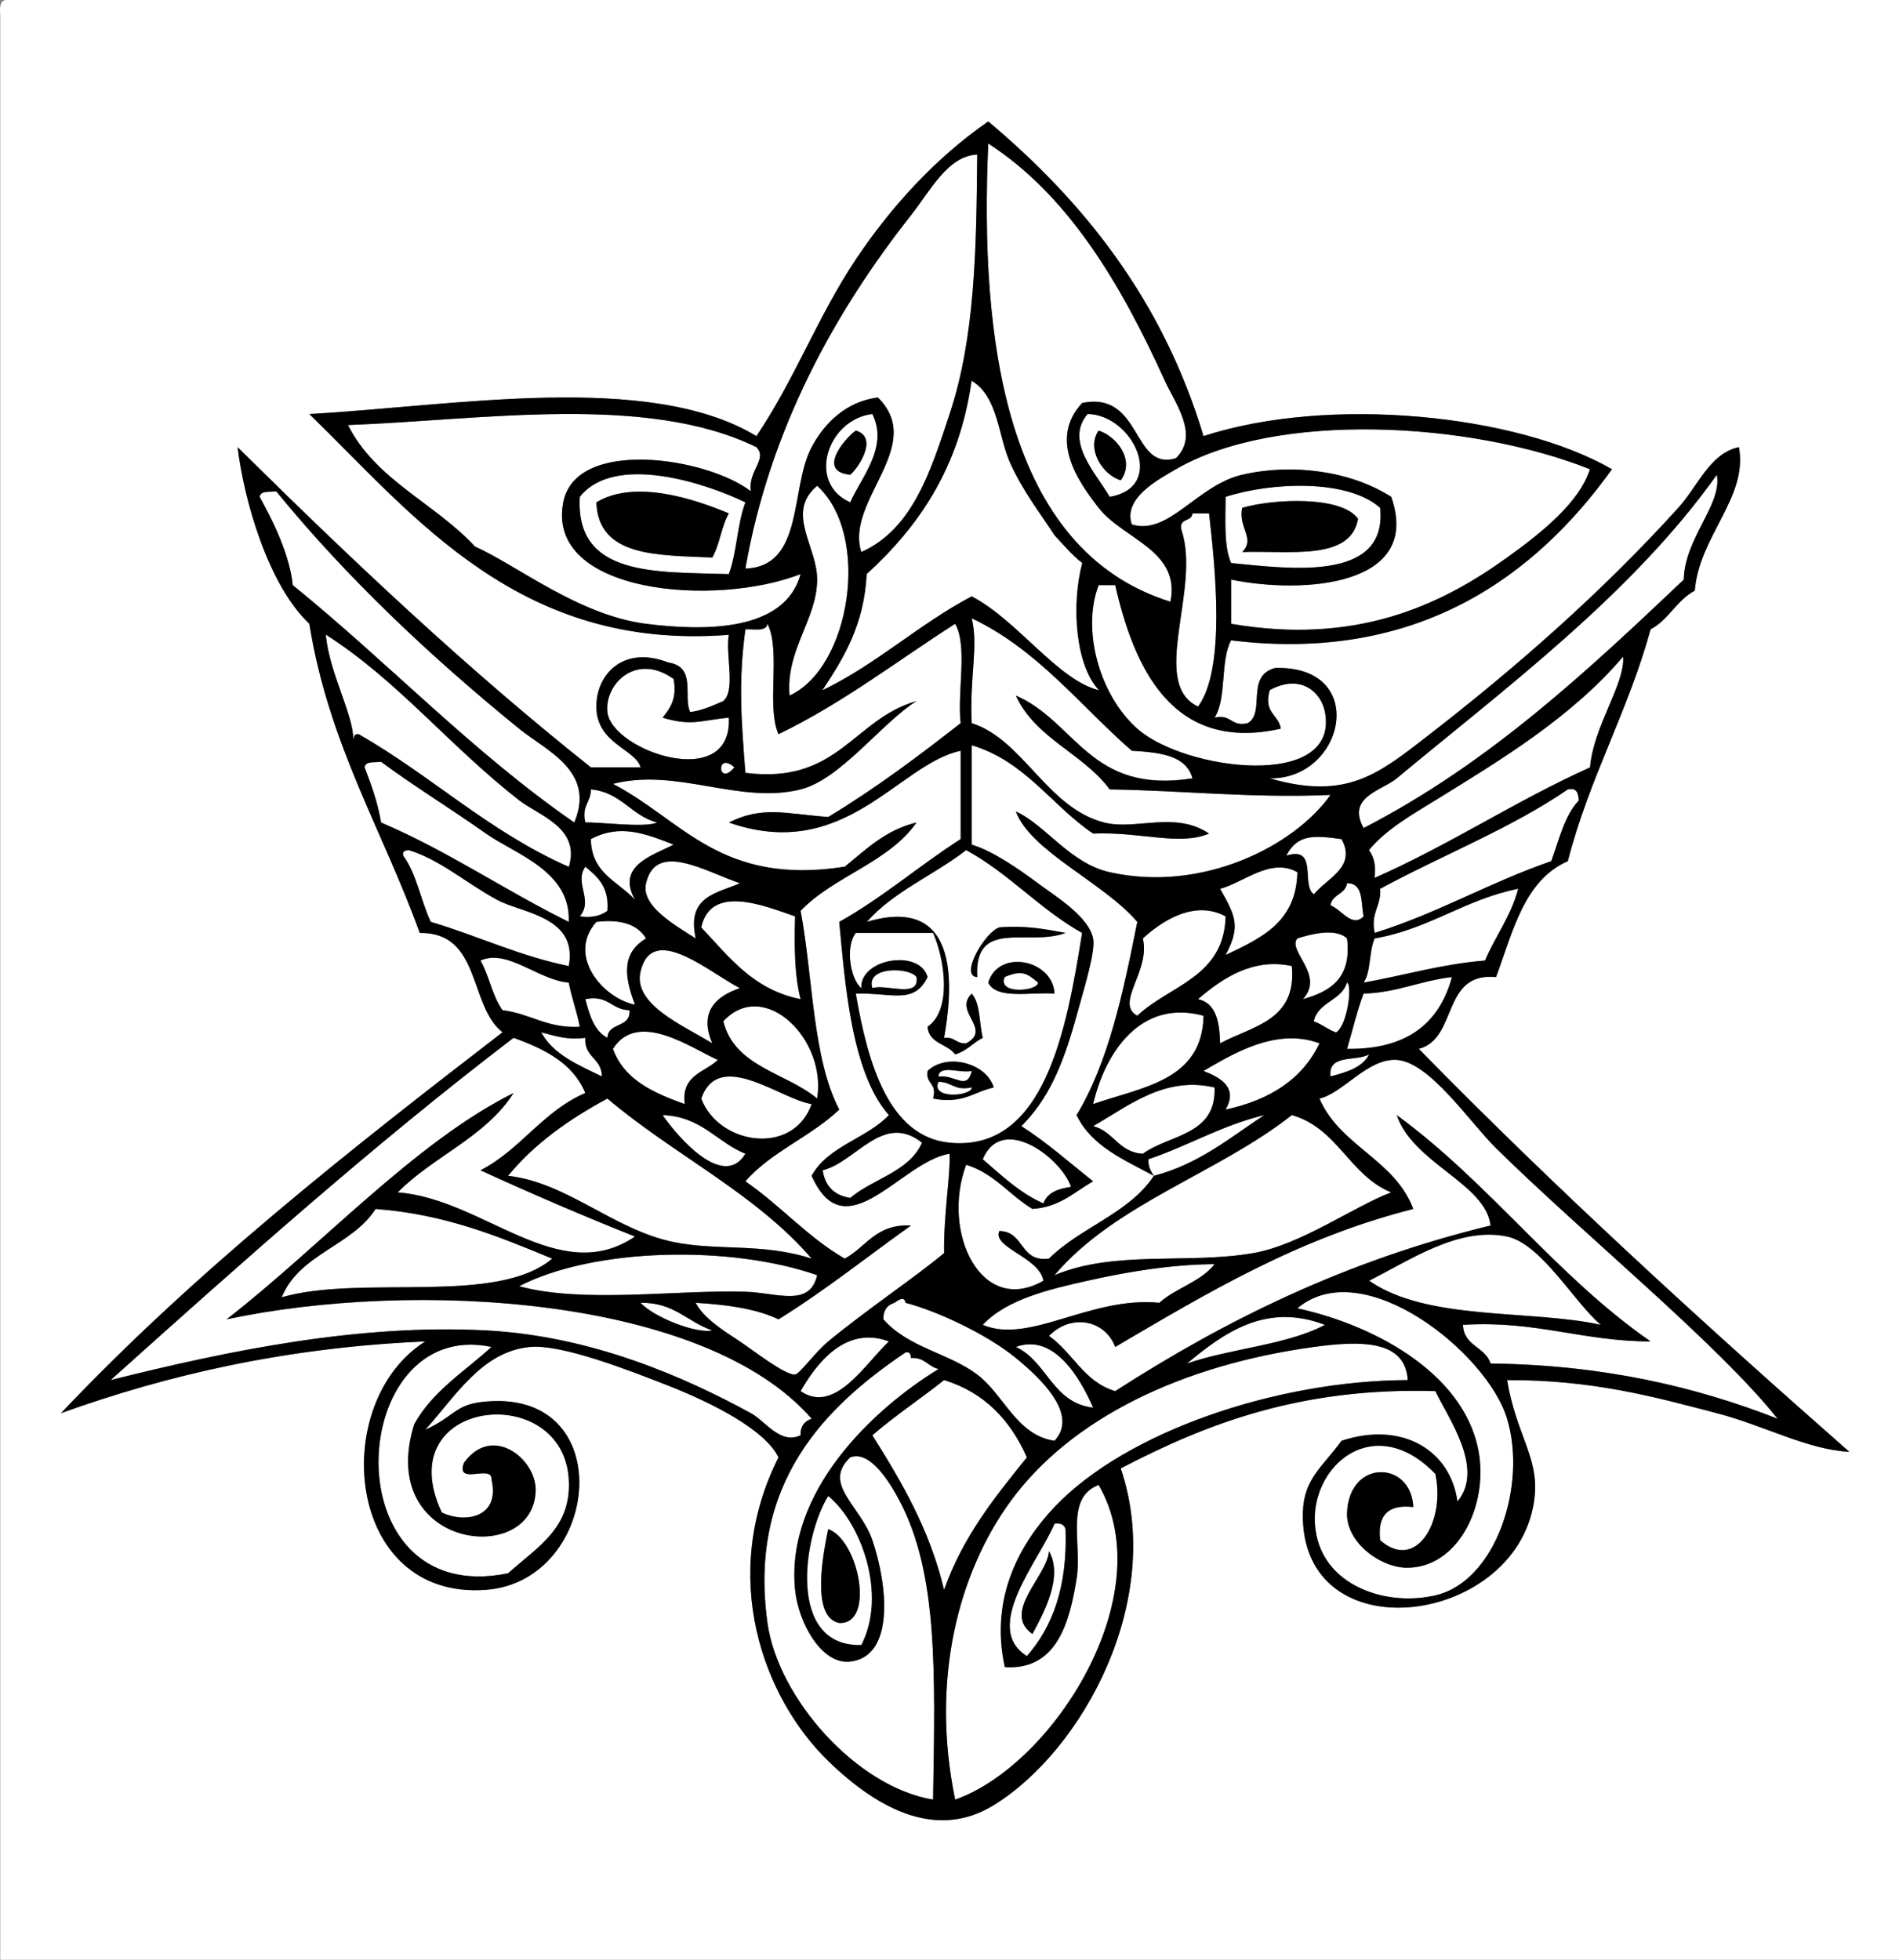 <?xml version="1.0"?>
<svg xmlns="http://www.w3.org/2000/svg" width="344.044" height="355" viewBox="0 0 344.044 355">
  <rect x="0" y="0" width="344.044" height="355" fill="#808080" stroke="none"/>
  <g fill-rule="evenodd" clip-rule="evenodd">
    <path fill="#FFF" d="M1.044 0h343v355h-344V3c-.086-1.419-.165-2.832 1-3zm154 47c-6.85 10.244-11.092 21.784-18 32-19.487-11.788-54.944-5.438-81-4 19.302 18.815 38.207 42.967 76 40-.638 3.695 1.295 9.961-1 12-1.869.798-3.663 1.671-6 2-1.36-2.786 1.247-8.205-4-9-8.032-3.125-13.009 2.068-13 8 .011 6.742 7.052 7.637 8 11h-9c-22.664-18.003-43.545-37.789-64-58 1.212 9.862 5.596 25.015 13 32 3.497 21.836 13.292 37.375 20 56 11.157-.157 8.83 13.17 15 18-28.073 21.594-55.85 43.483-80 69 19.367-6.967 40.76-11.906 66-13-17.608 11.103-14.516 46.911 11 45 21.021-1.575 24.38-37.204-1-34-4.566.576-4.882 2.676-10 5 5.517-6.087 10.256-14.201 19-15 5.683-.519 17.545 4.071 25 7 8.193 3.22 17.566 8.025 20 13-10.851 21.549-2.81 43.518 9 55 9.448 9.187 19.973 14.18 30 8 16.126-9.938 31.068-37.229 23-61 15.564-8.103 32.611-14.722 57-14 2.383 4.988 8.973 14.033 4 20-1.24-9.256-9.999-14.642-21-11-3.4 4.686-6.863 6.88-7 13-.581 26.055 39.652 20.526 42-3 .707-7.091-3.389-11.237-5-21 15.622-.045 26.774 3.065 38 6 8.809 2.303 16.228 6.553 24 7-26.78-23.553-53.09-47.577-78-73 7.154-1.846 4.041-13.958 14-13 3.054-8.28 5.104-17.563 13-21 3.887-15.113 10.911-27.088 15-42 3.276-1.724 4.724-5.276 8-7 .805-9.954 9.68-16.863 8-26-5.28 1.125-7.307 6.917-11 11-13.73 15.18-29.255 28.803-45 41-9.232 7.151-14.956 12.054-29 8 13.641.195 18.06-20.457 1-20-5.466 1.407-1.7 8.121-5 10-3.059.725-2.941-1.725-6-1 2.24-3.426.987-10.346 3-14 33.972 4.165 55.212-11.778 69-31-17.268-9.951-51.259-13.389-74-6-7.399-24.601-21.612-42.388-39-57-9.476 6.549-17.596 15.423-24 25z"/>
    <path fill="#FFF" d="M179.044 26c14.421 9.314 23.922 25.201 32 43 1.828 4.028 6.296 9.799 2 14-7.992 2.492-6.072-12.233-17-10-6.064 6.574-.75 14.198 3 19 4.445 5.692 14.897 7.689 13 17-30.05-9.365-34.562-47.714-33-83zM177.044 28c-.156 16.98-.357 32.996-5 47-3.43 10.344-6.701 20.861-16 25-2.99-9.309 11.871-19.257 3-28-5.73.75-9.64 4.576-12 9-3.958 7.417-1.299 21.616-12 22 4.426-25.345 16.292-46.637 30-64 3.447-4.366 6.681-10.798 12-11z"/>
    <path fill="#FFF" d="M137.044 81c2.084 2.203-1.582 4.295-1 8-8.002-6.159-31.729-9.776-34 2-3.185 16.52 27.428 19.059 43 13-2.827 10.455-17.425 10.34-28 9-12.215-1.548-23.45-10.649-31-14-7.187-7.813-17.979-12.021-23-22 24.26-.901 54.065-5.756 74 4zM158.044 75c3.021 6.005-2.128 11.64-4 16-7.969-3.511-4.109-15.06 4-16zm-4 11c1.656-1.435 5.08-6.838 1-8-1.934 1.357-7.161 7.437-1 8zM197.044 75c8.187.099 14.461 13.209 4 15-2.421-4.194-8.233-10.076-4-15zm6 12c2.709-3.687-.842-8.027-4-9-2.325 3.303.778 8.091 4 9zM288.044 85c-1.911 6.071-8.878 11.601-15 16-12.115 8.705-27.388 15.886-50 12v-8c13.193 2.682 34.679 1.142 29-15-7.439-4.745-17.988-6.091-27-4-8.18 1.898-13.34 11.089-20 9-1.591-4.722 4.642-8.05 8-10 18.208-10.571 53.373-8.635 75 0z"/>
    <path d="M155.044 78c4.08 1.162.656 6.565-1 8-6.161-.563-.934-6.643 1-8zM199.044 78c3.158.973 6.709 5.313 4 9-3.222-.909-6.325-5.697-4-9z"/>
    <path fill="#FFF" d="M135.044 91c-1.481 3.853-1.539 9.128-3 13-13.242-.425-27.856.522-27-14 6.36-7.987 22.974-2.404 30 1zm-27 0c.366 9.967 11.133 9.533 21 10 1.345-2.322 1.655-5.678 3-8-6.149-2.588-17.058-6.236-24-2zM311.044 86c1.008 5.359-5.844 11.477-6 19-17.626 16.708-35.342 33.325-58 45-3.126-5.664 3.3-6.756 6-9 19.571-16.262 42.637-33.354 58-55zM148.044 88c9.815 8.911 6.049 32.961-5 38-.722-8.268 4.966-13.774 5-21 .028-6.017-5.81-12.141 0-17zM250.044 92c1.387 13.659-16.88 10.937-27 10-1.331-3.002-1.017-7.65-1-12 8.36-2.685 22.143-3.247 28 2zm-25 0c-.739 3.664 2.459 5.556 0 8 8.716-.284 19.633 1.633 21-6-2.939-4.244-15.433-3.651-21-2zM47.044 90c.162-1.172 1.823-.843 3-1 12.513 15.341 27.619 29.695 44 43 4.97 4.037 13.924 7.687 10 17-18.52-12.814-33.689-28.978-51-43-.684-6.488-4.598-13.364-6-16z"/>
    <path d="M132.044 93c-1.345 2.322-1.655 5.678-3 8-9.867-.467-20.634-.033-21-10 6.942-4.236 17.851-.588 24 2zM246.044 94c-1.367 7.633-12.284 5.716-21 6 2.459-2.444-.739-4.336 0-8 5.567-1.651 18.061-2.244 21 2z"/>
    <path fill="#FFF" d="M219.044 93c1.111 9.733 3.07 28.193-2 35-8.912-4.271.611-21.327-3-32-.551-2.217 1.909-1.424 2-3h3z"/>
    <path fill="#FFF" d="M199.044 106h3c3.354 14.632 10.162 30.469 30 26-.385-2.615-3.206-2.793-2-7 5.694-3.045 9.331.456 10 4 2.672 14.167-25.38 10.642-34 3-6.915-6.13-10.104-18-7-26z"/>
    <path fill="#FFF" d="M209.044 213c-4.502 6.832-13.333 9.334-19 15-5.364.698-4.383-4.95-9-5-1.312 3.015 7.247 4.726 8 9-11.3 6.496-18.569-8.788-14-21 5.1 1.567 7.835 5.498 12 8 5.002-.331 7.585-3.082 11-5-4.273-3.393-8.325-7.008-13-10 4.625-4.664 7.34-10.281 10-20 1.334-4.872 3.483-11.707 3-14-.84-3.985-6.578-7.462-10-10-3.621-2.685-8.11-5.801-12-7v-18c9.747 2.919 14.43 10.904 22 16 8.585-.365 15.661 2.28 21 0-6.177-4.158-13.31-.537-19-2-10.373-2.667-14.676-15.044-24-18-.397-8.717 1.259-13.813 0-19 11.979 5.688 19.565 15.768 29 24 5.04.294 9.866.8 11 5-18.608 2.941-21.063-10.271-32-15 3.541 7.792 12.196 10.471 17 17 13.464.203 25.715 1.618 40 1-6.535 9.249-23.188 17.761-40 14-7.228-1.617-11.668-8.615-17-11 2.733 7.273 15.846 12.816 22 20-2.545 12.788-5.218 25.449-11 35 2.694 5.64 8.587 8.079 14 11zM139.044 113c2.474 4.859-.252 14.919 2 20 11.681-5.652 21.43-13.236 32-20 2.315 4.018.347 12.32 1 18-7.672 5.994-15.478 11.855-24 17-7.895-.614-11.922-2.037-18 1 21.062 7.355 30.696-10.586 42-13v16c-7.524 4.81-14.091 10.576-22 15 1.028 10.545 2.101 27.256 9 35-4.06 4.274-11.064 5.603-14 11 6.14 13.826 16.224-2.628 25-4 .146 4.073-1.108 11.123-1 18-5.47 4.532-13.89 10.146-21 16-2.341 1.928-5.199 5.938-6 6-1.828.143-7.701-4.482-10-6-2.912-1.922-6.585-4.2-8-7 5.658.343 10.946 1.055 15 3 8.438-5.229 16.019-11.314 24-17-6.34-.341-8.105 3.896-12 6-6.755-3.912-11.673-9.66-18-14 4.637-5.362 11.9-8.1 17-13-4.895-9.438-4.721-23.946-7-36 6.031-6.302 15.927-8.74 21-16-5.646 1.354-9.125 4.875-13 8-22.541 3.541-29.465-8.535-42-15 11.586-2.98 22.86 3.767 34 1 7.225-1.795 14.684-12.047 21-16-11.434 3.233-14.177 15.157-31 13-.757-9.726-1.286-16.5 0-26 1.583-.083 3.814.481 4-1z"/>
    <path fill="#FFF" d="M122.044 123c.649 3.649-.674 5.326-2 7 5.238 1.596 6.879.494 12 0 .676 13.614-21.25 5.969-22-1-.546-5.069 5.196-10.881 12-6zM66.044 139c.162-1.172 1.823-.843 3-1 5.938 4.416 12.516 8.411 19 13 5.259 3.723 15.392 6.753 15 16-11.604-5.729-21.851-12.816-34-18-.621-3.713-1.797-6.87-3-10zM133.044 139c-3.032 3.697-3.369-3.037 0 0zM107.044 143c5.499.501 7.263 4.737 12 6-2.244 1.025-10.903-.162-13 0-.723-3.056 1.022-3.644 1-6zM284.044 143c1.701-.368 1.887.78 2 2-2.611 2.723-3.566 7.101-5 11-11.164 3.836-20.565 9.435-32 13-.769-3.769 1.22-4.78 1-8 11.247-6.086 23.721-10.946 34-18zM122.044 153c-3.788 1.964-10.467 3.802-7 10-3.003-3.331-7.913-4.754-8-11 5.301-2.794 9.784-1.021 15 1zM238.044 162c-2.409-1.591.847-8.847-5-7 2.034-4.008 5.216-3.638 10-3 2.79 5.079-2.669 7.095-5 10zM73.044 155c-.184-.851.39-.943 1-1 5.613 1.69 10.216 5.84 16 9 4.454 2.433 14.703 2.985 13 12-9.138-1.862-16.501-5.499-25-8-1.818-3.849-2.58-8.754-5-12zM168.044 177c-1.391-5.16-12.281-3.363-12 2-2-1.596-2.951-7.548-1-10h14c2.078 4.637 3.509 13.919-1 17 .25 3.083 3.6 3.066 5 5 2.081-.586 3.232-2.102 5-3-.661-2.672-.419-6.248-2-8-3.395 3.264 3.798 6.439-1 9-1.794.127-2.109-1.225-4-1 1.385-7.912 3.546-26.24-14-21 4.823-5.511 12.183-8.484 18-13 7.774 4.226 13.303 10.697 21 15-2.771 17.319-6.74 39.689-24 38-10.966-1.073-14.799-14.198-17-27 6.512-.219 10.516 2.073 13-3zm13-9c-2.583.822-7.287 8.821-4 9-.571-10.774 9.295-5.452 16-8-3.654-.679-7.272-1.395-12-1zm-2 10c1.525 3.142 7.669 1.664 12 2-.253-6.133-10.127-8.213-12-2zm-11 16c-.409 2.409 1.826 2.174 1 5 5.401 1.067 7.42-1.247 11-2-1.336-4.452-8.501-6.322-12-3z"/>
    <path fill="#FFF" d="M134.044 160c-4.158 1.842-9.699 2.301-8 10-3.983-2.531-9.952-5.941-9-10 1.789-7.625 10.462-2.266 17 0zM106.044 157c2.183 1.817 4.363 3.637 4 8-1.161.839-2.681 1.319-5 1 2.525-3.019-1.086-5.958 1-9zM235.044 158c-.187 9.147-6.688 11.979-13 15 2.797-5.239 1.755-7.111-1-12 4.234-1.07 9.171-5.744 14-3zM244.044 160c3.033-.033 2.491 3.508 3 6-2.101 2.117-3.899-1.176-6-2 .294-2.039 2.706-1.961 3-4zM275.044 161c-1.313 5.02-4.126 8.541-6 13-8.007.66-14.638 2.696-22 4 1.365-1.968.955-5.712 2-8 9.943-1.724 16.286-7.048 26-9z"/>
    <path fill="#FFF" d="M144.044 166c-.152 5.486-.107 10.774 1 15-8.612-1.721-12.975-7.691-18-13 1.744-7.983 11.581-3.853 17-2zM222.044 166c-.272 11.061-10.188 12.479-16 18-4.152-2.254 2.447-8.107 1-14 3.091-2.829 9.153-7.167 15-4zM117.044 170c-4.414 2.633-3.996 6.771-2 12-5.806-1.147-12.437-8.886-7-15 4.547-.547 7.486.514 9 3zM244.044 170c.887 7.221-3.05 9.617-8 11 4.077-4.397-2.904-8.775-1-11 2.359-.764 6.911-1.971 9 0z"/>
    <path fill="#FFF" d="M134.044 179c-4.366 1.475-7.441 4.324-5 10-5.238-3.235-14.41-7.019-13-13 2.116-8.978 12.377.125 18 3zM87.044 174c4.885-2.191 10.44 3.539 16 4 .532 2.802 1.468 5.198 2 8-5.987.32-8.933-2.4-14-3-1.843-2.49-2.412-6.255-4-9z"/>
    <path d="M191.044 180c-4.331-.336-10.475 1.142-12-2 1.873-6.213 11.747-4.133 12 2zm-9-3c-1.41 3.192 5.983 2.527 6 1-2.111-1.764-2.955-2.254-6-1z"/>
    <path fill="#FFF" d="M234.044 175c.934 9.934-7.156 10.844-13 14-.096-3.904-.722-7.278-4-8 4.429-3.811 9.993-7.532 17-6zM158.044 179c-1.268-4.001 6.756-3.821 8-2 .611 3.944-5.49 1.176-8 2zM188.044 178c-.017 1.527-7.41 2.192-6-1 3.045-1.254 3.889-.764 6 1zM263.044 177c-2.27 8.397-8.186 13.147-19 13 1.003-3.33 1.797-6.87 3-10 6.129-.204 10.309-2.358 16-3zM106.044 181c4.177-.844 4.723 1.944 8 2 .265 3.265-3.88 2.12-4 5-2.419-1.248-3.234-4.099-4-7zM148.044 199c-5.628-4.705-14.959-5.708-17-14 7.322-7.928 18.763 3.147 17 14zM218.044 184c-.223 11.777-11.1 12.9-20 16 2.184-9.371 8.607-19.09 20-16zM98.044 187c2.395.604 4.563 1.438 8 1-.253 3.586 3.003 3.664 3 7-4.244-2.089-8.762-3.904-11-8zM130.044 192c-2.368 2.299-6.643 2.69-6 8-5.643-2.024-10.96-4.373-13-10 4.548-7.168 14.338-.01 19 2zM106.044 198c-7.708 3.293-11.727 10.273-19 14 9.147 4.187 18.46 8.206 28 12-13.849 9.368-27.436-6.852-43-8 6.466-6.533 15.952-10.048 21-18-18.018 8.984-34.909 27.756-52 41 33.836-7.225 86.651-4.232 106 18-1.23.437-2.054 1.279-2 3-3.66 1.745-6.367-2.561-9-4-11.95-6.532-28.825-13.998-48-15-23.01-1.203-46.578 3.643-68 9 23.729-21.271 47.476-42.524 73-62 5.633 2.033 10.756 4.577 13 10zM239.044 189c-3.112 6.555-9.06 10.274-17 12 2.292-3.964-.866-5.768-4-7 5.154-2.994 13.175-7.957 21-5zM248.044 191c-1.248 2.418-4.099 3.234-7 4-.472-4.139 4.677-2.656 7-4z"/>
    <path d="M180.044 197c-3.58.753-5.599 3.067-11 2 .826-2.826-1.409-2.591-1-5 3.499-3.322 10.664-1.452 12 3zm-4-3c-1.758.575-5.875-1.209-6 1 3.049-.392 5.092 2.629 6-1zm0 3c-3.056.723-3.644-1.022-6-1-1.411 3.192 5.983 2.527 6 1z"/>
    <path fill="#FFF" d="M322.044 257c-14.853-5.813-31.587-9.747-52-10-.944-3.056-4.866-3.134-5-7 13.177-.843 21.663 3.004 34 3-17.136-11.864-29.224-28.776-46-41 2.984 8.762 16.146 12.413 17 20-26.294 6.373-48.126 17.207-68 30-5.669-1.665-7.682-6.984-12-10 4.007-4.1 10.15-2.923 12 2 16.598-9.735 33.002-19.665 54-25-3.359-8.974-13.287-11.379-17-20 4.254-.94 8.753-7.338 14-7 5.983.386 13.237 11.313 18 16 16.198 15.94 40.107 35.333 51 49zM170.044 195c.125-2.209 4.242-.425 6-1-.908 3.629-2.951.608-6 1zM147.044 200c-3.372 9.521-16.887 7.361-20-1 3.222-9.133 14.364.161 20 1zM170.044 196c2.356-.022 2.944 1.723 6 1-.017 1.527-7.411 2.192-6-1zM220.044 197c.354 8.688-8.179 8.488-13 12-4.413-.254-5.269-4.064-9-5 6.309-3.578 12.922-9.146 22-7zM147.044 228c-8.806-2.868-17.122-1.374-25-3-10.907-2.252-19.246-10.795-30-12 4.806-5.86 11.077-10.257 18-14 11.89 10.11 26.836 17.164 37 29zM120.044 202c7.076.258 9.773 4.894 15 7-3.97 6.585-12.231-2.996-15-7zM209.044 213c-.529-.805-1.043-1.623-1-3 7.234-2.433 13.226-6.107 21-8-6.233 4.101-11.812 8.854-20 11z"/>
    <path fill="#FFF" d="M252.044 216c-6.72 2.519-16.387 9.507-25 11-11.847 2.054-25.042-.584-36 4 11.013-12.987 29.582-18.418 43-29 8.317 2.35 10.409 10.925 18 14zM167.044 207c-2.358 5.309-8.853 6.48-13 10-2.892-.441-4.559-2.108-5-5 6.078-1.517 10.935-10.588 18-5zM194.044 215c-2.333.334-4.309 1.025-5 3-4.401-1.932-7.572-5.095-11-8 3.48-8.315 14.161-.322 16 5zM100.044 228c-10.109 8.558-34.51 2.824-49 7 3.155-7.845 12.715-9.285 17-16 12.697.97 22.327 5.007 32 9zM290.044 240c-12.68-2.807-31.49-.66-42-8 7.398-3.704 16.264-9.851 25-8 6.243 1.322 12.295 12.125 17 16zM148.044 231c-1.34 5.88-7.25 3.172-13 3-12.608-.378-29.414 2.158-41-1 13.665-7.046 38.482-7.443 54-2zM220.044 229c-2.467 3.199-7.028 4.306-10 7-12.551-1.229-23.499 7.586-32 4 4.347-4.637 11.911-6.407 19-8 6.982-1.569 15.048-2.946 23-3z"/>
    <path fill="#FFF" d="M260.044 267c1.881 8.834-3.617 17.706-10 12-.529-4.529 1.471-6.529 6-6-.354-8.426-11.594-8.747-12 1-.227 5.434 6.146 10.063 11 10 8.866-.115 14.207-10.57 13-20-1.868-14.595-18.414-23.821-33-27 11.93-10.064 34.44 8.131 38 20 3.644 12.151-2.074 29.503-13 32-8.531 1.95-18.245-1.356-21-9-4.333-12.023 8.739-25.74 21-13zM191.044 261c-6.899-1.029-9.119-8.32-14-12-5.2-3.92-12.405-4.813-17-10-.044-1.711.743-2.59 2-3 .89-.615 1.789-1.208 2 0 5.551 1.438 14.609 5.592 20 10 4.497 3.678 11.453 10.244 7 15zM116.044 236c6.108-.107 8.496 3.505 13 5-2.688.655-10.404-2.237-13-5z"/>
    <path fill="#FFF" d="M240.044 240c-6.983 3.684-17.08 4.254-25 7 6.511-5.37 14.169-11.156 25-7zM161.044 243c-4.217 3.907-9.762 13.3-16 9 2.95-5.128 8.185-11.912 16-9zM89.044 244c-4.874 4.459-10.682 7.984-14 14-7.063 22.636 21.69 26.001 22 12 .126-5.694-7.873-12.134-13-5-1.542 4.209 5.174.159 5 3 1.612 6.849-4.677 8.034-9 6-9.729-20.729 21.977-24.087 23-6 .495 8.744-5.406 12.027-11 17-32.198 6.627-29.389-46.568-3-41zM184.044 244c6.901-2.55 11.671 5.648 14 11-7.444-.89-8.297-8.37-14-11zM255.044 250c-23.661.08-51.01 9.296-64 23-6.006 6.336-11.835 16.175-9 29 9.517.628 11.747-8.309 13-16 1.039-6.379-2.208-14.639 4-17 11.436 19.814-8.171 50.719-26 57-4.535-21.95.725-41.251 10-54 11.015-15.141 31.21-24.753 55-28 8.583-1.172 16.557-1.255 17 6zM170.044 248c-11.851 7.231-27.76 22.191-26 40 .58 5.862 4.758 13.611 10 13 8.087-.943 6.785-13.821 4-22-2.126-6.244-9.156-10.175-4-15 3.607-1.38 7.268 4.681 9 8 6.811 13.051 6.411 30.41 6 54-13.873-2.279-28.109-18.402-30-32-3.534-25.407 10.544-39.237 25-49 .851-.184.943.39 1 1 2.488-.154 3.096 1.571 5 2z"/>
    <path fill="#FFF" d="M186.044 264c-5.807 7.193-11.623 14.377-15 24-2.647-11.02-7.723-19.61-13-28 4.113-3.554 8.726-6.607 13-10 7.387 2.279 12.021 7.312 15 14zM150.044 271c5.908 4.768 10.75 17.813 6 27-13.535.352-10.551-19.699-6-27zm2 23c6.577.303 3.536-15.077-2-17-.82 4.047-3.274 15.972 2 17zM191.044 276c1.163-.163 1.779.221 2 1 .369 10.369-2.326 17.674-7 23-8.297-5.158 2.348-17.489 5-24zm-4 20c1.865-3.492 5.697-10.27 3-15-.341 4.579-8.62 11.034-3 15z"/>
    <path d="M150.044 277c5.536 1.923 8.577 17.303 2 17-5.274-1.028-2.82-12.953-2-17zM190.044 281c2.697 4.73-1.135 11.508-3 15-5.62-3.966 2.659-10.421 3-15z"/>
    <path d="M179.044 22c17.388 14.612 31.601 32.399 39 57 22.741-7.389 56.732-3.951 74 6-13.788 19.222-35.028 35.165-69 31-2.013 3.654-.76 10.574-3 14 3.059-.725 2.941 1.725 6 1 3.3-1.879-.466-8.593 5-10 17.06-.457 12.641 20.195-1 20 14.044 4.054 19.768-.849 29-8 15.745-12.197 31.27-25.82 45-41 3.693-4.083 5.72-9.875 11-11 1.68 9.137-7.195 16.046-8 26-3.276 1.724-4.724 5.276-8 7-4.089 14.912-11.113 26.887-15 42-7.896 3.437-9.946 12.72-13 21-9.959-.958-6.846 11.154-14 13 24.91 25.423 51.22 49.447 78 73-7.772-.447-15.191-4.697-24-7-11.226-2.935-22.378-6.045-38-6 1.611 9.763 5.707 13.909 5 21-2.348 23.526-42.581 29.055-42 3 .137-6.12 3.6-8.314 7-13 11.001-3.642 19.76 1.744 21 11 4.973-5.967-1.617-15.012-4-20-24.389-.722-41.436 5.897-57 14 8.068 23.771-6.874 51.063-23 61-10.027 6.18-20.552 1.187-30-8-11.81-11.482-19.851-33.451-9-55-2.434-4.975-11.807-9.78-20-13-7.455-2.929-19.317-7.519-25-7-8.744.799-13.483 8.913-19 15 5.118-2.324 5.434-4.424 10-5 25.38-3.204 22.021 32.425 1 34-25.516 1.911-28.608-33.897-11-45-25.24 1.094-46.633 6.033-66 13 24.15-25.517 51.927-47.406 80-69-6.17-4.83-3.843-18.157-15-18-6.708-18.625-16.503-34.164-20-56-7.404-6.985-11.788-22.138-13-32 20.455 20.211 41.336 39.997 64 58h9c-.948-3.363-7.989-4.258-8-11-.009-5.932 4.968-11.125 13-8 5.247.795 2.64 6.214 4 9 2.337-.329 4.131-1.202 6-2 2.295-2.039.362-8.305 1-12-37.793 2.967-56.698-21.185-76-40 26.056-1.438 61.513-7.788 81 4 6.908-10.216 11.15-21.756 18-32 6.404-9.577 14.524-18.451 24-25zm-14 17c-13.708 17.363-25.574 38.655-30 64 10.701-.384 8.042-14.583 12-22 2.36-4.424 6.27-8.25 12-9 8.871 8.743-5.99 18.691-3 28 9.299-4.139 12.57-14.656 16-25 4.643-14.004 4.844-30.02 5-47-5.319.202-8.553 6.634-12 11zm47 70c1.897-9.311-8.555-11.308-13-17-3.75-4.802-9.064-12.426-3-19 10.928-2.233 9.008 12.492 17 10 4.296-4.201-.172-9.972-2-14-8.078-17.799-17.579-33.686-32-43-1.562 35.286 2.95 73.635 33 83zm-13 16c-4.21-4.482-5.022-15.334-3-23-1.876-1.458-3.374-3.292-5-5-2.679-4.136-5.639-7.854-8-13-2.27-4.947-2.132-12.029-7-15-2.218 15.782-9.597 26.403-19 35-.472 9.194-4.147 15.186-8 21 9.88-4.787 17.394-11.94 27-17 8.324 4.348 15.541 15.118 23 17zm-136-48c5.021 9.979 15.813 14.187 23 22 7.55 3.351 18.785 12.452 31 14 10.575 1.34 25.173 1.455 28-9-15.572 6.059-46.185 3.52-43-13 2.271-11.776 25.998-8.159 34-2-.582-3.705 3.084-5.797 1-8-19.935-9.756-49.74-4.901-74-4zm91 14c1.872-4.36 7.021-9.995 4-16-8.109.94-11.969 12.489-4 16zm47-1c10.461-1.791 4.187-14.901-4-15-4.233 4.924 1.579 10.806 4 15zm12-5c-3.358 1.95-9.591 5.278-8 10 6.66 2.089 11.82-7.102 20-9 9.012-2.091 19.561-.745 27 4 5.679 16.142-15.807 17.682-29 15v8c22.612 3.886 37.885-3.295 50-12 6.122-4.399 13.089-9.929 15-16-21.627-8.635-56.792-10.571-75 0zm-108 5c-.856 14.522 13.758 13.575 27 14 1.461-3.872 1.519-9.147 3-13-7.026-3.404-23.64-8.987-30-1zm148 51c-2.7 2.244-9.126 3.336-6 9 22.658-11.675 40.374-28.292 58-45 .156-7.523 7.008-13.641 6-19-15.363 21.646-38.429 38.738-58 55zm-105-36c-.034 7.226-5.722 12.732-5 21 11.049-5.039 14.815-29.089 5-38-5.81 4.859.028 10.983 0 17zm74-15c-.017 4.35-.331 8.998 1 12 10.12.937 28.387 3.659 27-10-5.857-5.247-19.64-4.685-28-2zm-169 16c17.311 14.022 32.48 30.186 51 43 3.924-9.313-5.03-12.963-10-17-16.381-13.305-31.487-27.659-44-43-1.177.157-2.838-.172-3 1 1.402 2.636 5.316 9.512 6 16zm163-13c-.091 1.576-2.551.783-2 3 3.611 10.673-5.912 27.729 3 32 5.07-6.807 3.111-25.267 2-35h-3zm-10 39c8.62 7.642 36.672 11.167 34-3-.669-3.544-4.306-7.045-10-4-1.206 4.207 1.615 4.385 2 7-19.838 4.469-26.646-11.368-30-26h-3c-3.104 8 .085 19.87 7 26zm23 70c-7.774 1.893-13.766 5.567-21 8-.043 1.377.471 2.195 1 3 8.188-2.146 13.767-6.899 20-11zm-34 0c5.782-9.551 8.455-22.212 11-35-6.154-7.184-19.267-12.727-22-20 5.332 2.385 9.772 9.383 17 11 16.813 3.761 33.465-4.751 40-14-14.285.618-26.536-.797-40-1-4.804-6.529-13.459-9.208-17-17 10.937 4.729 13.392 17.941 32 15-1.134-4.2-5.96-4.706-11-5-9.435-8.232-17.021-18.312-29-24 1.259 5.187-.397 10.283 0 19 9.324 2.956 13.627 15.333 24 18 5.69 1.463 12.823-2.158 19 2-5.339 2.28-12.415-.365-21 0-7.57-5.096-12.253-13.081-22-16v18c3.89 1.199 8.379 4.315 12 7 3.422 2.538 9.16 6.015 10 10 .483 2.293-1.666 9.128-3 14-2.66 9.719-5.375 15.336-10 20 4.675 2.992 8.727 6.607 13 10-3.415 1.918-5.998 4.669-11 5-4.165-2.502-6.9-6.433-12-8-4.569 12.212 2.7 27.496 14 21-.753-4.274-9.312-5.985-8-9 4.617.05 3.636 5.698 9 5 5.667-5.666 14.498-8.168 19-15-5.413-2.921-11.306-5.36-14-11zm-60-88c-1.286 9.5-.757 16.274 0 26 16.823 2.157 19.566-9.767 31-13-6.316 3.953-13.775 14.205-21 16-11.14 2.767-22.414-3.98-34-1 12.535 6.465 19.459 18.541 42 15 3.875-3.125 7.354-6.646 13-8-5.073 7.26-14.969 9.698-21 16 2.279 12.054 2.105 26.562 7 36-5.1 4.9-12.363 7.638-17 13 6.327 4.34 11.245 10.088 18 14 3.895-2.104 5.66-6.341 12-6-7.981 5.686-15.563 11.771-24 17-4.054-1.945-9.342-2.657-15-3 1.415 2.8 5.088 5.078 8 7 2.299 1.518 8.172 6.143 10 6 .801-.063 3.659-4.072 6-6 7.11-5.854 15.53-11.468 21-16-.108-6.877 1.146-13.927 1-18-8.776 1.372-18.86 17.826-25 4 2.936-5.397 9.94-6.726 14-11-6.899-7.744-7.972-24.455-9-35 7.909-4.424 14.476-10.19 22-15v-16c-11.304 2.414-20.938 20.355-42 13 6.078-3.037 10.105-1.614 18-1 8.522-5.145 16.328-11.006 24-17-.653-5.68 1.315-13.982-1-18-10.57 6.764-20.319 14.348-32 20-2.252-5.081.474-15.141-2-20-.186 1.481-2.417.917-4 1zm-71 20c.057-.61.149-1.184 1-1 13.141 7.526 23.64 17.693 38 24 2.116-7.081-5.482-9.253-9-12-12.773-9.976-21.98-21.688-35-30 .708 7.064 4.989 14.401 5 19zm196 11c-4.022 2.483-8.945 5.258-12 9 .839 1.161 1.319 2.681 1 5 13.659-6.007 25.43-13.903 39-20 .605-7.407 6.313-15.003 6-20-9.369 11.014-22.25 18.747-34 26zm-150-16c.75 6.969 22.676 14.614 22 1-5.121.494-6.762 1.596-12 0 1.326-1.674 2.649-3.351 2-7-6.804-4.881-12.546.931-12 6zm-41 20c12.149 5.184 22.396 12.271 34 18 .392-9.247-9.741-12.277-15-16-6.484-4.589-13.062-8.584-19-13-1.177.157-2.838-.172-3 1 1.203 3.13 2.379 6.287 3 10zm64-10c-3.369-3.037-3.032 3.697 0 0zm-27 10c2.097-.162 10.756 1.025 13 0-4.737-1.263-6.501-5.499-12-6 .022 2.356-1.723 2.944-1 6zm144 12c.22 3.22-1.769 4.231-1 8 11.435-3.565 20.836-9.164 32-13 1.434-3.899 2.389-8.277 5-11-.113-1.22-.299-2.368-2-2-10.279 7.054-22.753 11.914-34 18zm-143-9c.087 6.246 4.997 7.669 8 11-3.467-6.198 3.212-8.036 7-10-5.216-2.021-9.699-3.794-15-1zm136 0c-4.784-.638-7.966-1.008-10 3 5.847-1.847 2.591 5.409 5 7 2.331-2.905 7.79-4.921 5-10zm-165 15c8.499 2.501 15.862 6.138 25 8 1.703-9.015-8.546-9.567-13-12-5.784-3.16-10.387-7.31-16-9-.61.057-1.184.149-1 1 2.42 3.246 3.182 8.151 5 12zm77 13c2.201 12.802 6.034 25.927 17 27 17.26 1.689 21.229-20.681 24-38-7.697-4.303-13.226-10.774-21-15-5.817 4.516-13.177 7.489-18 13 17.546-5.24 15.385 13.088 14 21 1.891-.225 2.206 1.127 4 1 4.798-2.561-2.395-5.736 1-9 1.581 1.752 1.339 5.328 2 8-1.768.898-2.919 2.414-5 3-1.4-1.934-4.75-1.917-5-5 4.509-3.081 3.078-12.363 1-17h-14c-1.951 2.452-1 8.404 1 10-.281-5.363 10.609-7.16 12-2-2.484 5.073-6.488 2.781-13 3zm11-3c-1.244-1.821-9.268-2.001-8 2 2.51-.824 8.611 1.944 8-2zm-49-17c-.952 4.059 5.017 7.469 9 10-1.699-7.699 3.842-8.158 8-10-6.538-2.266-15.211-7.625-17 0zm-12 6c2.319.319 3.839-.161 5-1 .363-4.363-1.817-6.183-4-8-2.086 3.042 1.525 5.981-1 9zm116-5c2.755 4.889 3.797 6.761 1 12 6.313-3.021 12.813-5.853 13-15-4.829-2.744-9.766 1.93-14 3zm20 3c2.101.824 3.899 4.117 6 2-.509-2.492.033-6.033-3-6-.294 2.039-2.706 1.961-3 4zm8 6c-1.045 2.288-.635 6.032-2 8 7.362-1.304 13.993-3.34 22-4 1.874-4.459 4.687-7.98 6-13-9.714 1.952-16.057 7.276-26 9zm-122-2c5.025 5.309 9.388 11.279 18 13-1.107-4.226-1.152-9.514-1-15-5.419-1.853-15.256-5.983-17 2zm80 2c1.447 5.893-5.152 11.746-1 14 5.813-5.521 15.728-6.939 16-18-5.847-3.167-11.909 1.171-15 4zm-99-3c-5.437 6.114 1.194 13.853 7 15-1.996-5.229-2.414-9.367 2-12-1.514-2.486-4.453-3.547-9-3zm127 3c-1.904 2.225 5.077 6.603 1 11 4.95-1.383 8.887-3.779 8-11-2.089-1.971-6.641-.764-9 0zm-119 6c-1.41 5.981 7.762 9.765 13 13-2.441-5.676.634-8.525 5-10-5.623-2.875-15.884-11.978-18-3zm-25 7c5.067.6 8.013 3.32 14 3-.532-2.802-1.468-5.198-2-8-5.56-.461-11.115-6.191-16-4 1.588 2.745 2.157 6.51 4 9zm126-2c3.278.722 3.904 4.096 4 8 5.844-3.156 13.934-4.066 13-14-7.007-1.532-12.571 2.189-17 6zm30-1c-1.203 3.13-1.997 6.67-3 10 10.814.147 16.73-4.603 19-13-5.691.642-9.871 2.796-16 3zm-9 5c1.479.521 2.521 1.479 4 2 1.941-1.116 2.99-8.266 2-9-.996 3.337-5.204 3.463-6 7zm-128 3c.12-2.88 4.265-1.735 4-5-3.277-.056-3.823-2.844-8-2 .766 2.901 1.581 5.752 4 7zm21-3c2.041 8.292 11.372 9.295 17 14 1.763-10.853-9.678-21.928-17-14zm67 15c8.9-3.1 19.777-4.223 20-16-11.393-3.09-17.816 6.629-20 16zm-89-5c.003-3.336-3.253-3.414-3-7-3.438.438-5.605-.396-8-1 2.238 4.096 6.756 5.911 11 8zm2-5c2.04 5.627 7.357 7.976 13 10-.643-5.31 3.632-5.701 6-8-4.662-2.01-14.452-9.168-19-2zm-18-2c-25.524 19.476-49.271 40.729-73 62 21.422-5.357 44.99-10.203 68-9 19.175 1.002 36.05 8.468 48 15 2.633 1.439 5.34 5.745 9 4-.054-1.721.77-2.563 2-3-19.349-22.232-72.164-25.225-106-18 17.091-13.244 33.982-32.016 52-41-5.048 7.952-14.534 11.467-21 18 15.564 1.148 29.151 17.368 43 8-9.54-3.794-18.853-7.813-28-12 7.273-3.727 11.292-10.707 19-14-2.244-5.423-7.367-7.967-13-10zm125 6c3.134 1.232 6.292 3.036 4 7 7.94-1.726 13.888-5.445 17-12-7.825-2.957-15.846 2.006-21 5zm23 1c2.901-.766 5.752-1.582 7-4-2.323 1.344-7.472-.139-7 4zm30 13c-4.763-4.688-12.017-15.614-18-16-5.247-.338-9.746 6.06-14 7 3.713 8.621 13.641 11.026 17 20-20.998 5.335-37.402 15.265-54 25-1.85-4.923-7.993-6.1-12-2 4.318 3.016 6.331 8.335 12 10 19.874-12.793 41.706-23.627 68-30-.854-7.587-14.016-11.238-17-20 16.776 12.224 28.864 29.136 46 41-12.337.004-20.823-3.843-34-3 .134 3.866 4.056 3.944 5 7 20.413.253 37.147 4.187 52 10-10.893-13.667-34.802-33.06-51-49zm-144-9c3.113 8.361 16.628 10.521 20 1-5.636-.839-16.778-10.133-20-1zm71 5c3.731.936 4.587 4.746 9 5 4.821-3.512 13.354-3.313 13-12-9.078-2.146-15.691 3.422-22 7zm-88-5c-6.923 3.743-13.194 8.14-18 14 10.754 1.205 19.093 9.748 30 12 7.878 1.626 16.194.132 25 3-10.164-11.836-25.11-18.89-37-29zm25 10c-5.227-2.106-7.924-6.742-15-7 2.769 4.004 11.03 13.585 15 7zm99-7c-13.418 10.582-31.987 16.013-43 29 10.958-4.584 24.153-1.946 36-4 8.613-1.493 18.28-8.481 25-11-7.591-3.075-9.683-11.65-18-14zm-85 10c.441 2.892 2.108 4.559 5 5 4.147-3.52 10.642-4.691 13-10-7.065-5.588-11.922 3.483-18 5zm29-2c3.428 2.905 6.599 6.068 11 8 .691-1.975 2.667-2.666 5-3-1.839-5.322-12.52-13.315-16-5zm-110 9c-4.285 6.715-13.845 8.155-17 16 14.49-4.176 38.891 1.558 49-7-9.673-3.993-19.303-8.03-32-9zm205 5c-8.736-1.851-17.602 4.296-25 8 10.51 7.34 29.32 5.193 42 8-4.705-3.875-10.757-14.678-17-16zm-179 9c11.586 3.158 28.392.622 41 1 5.75.172 11.66 2.88 13-3-15.518-5.443-40.335-5.046-54 2zm103-1c-7.089 1.593-14.653 3.363-19 8 8.501 3.586 19.449-5.229 32-4 2.972-2.694 7.533-3.801 10-7-7.952.054-16.018 1.431-23 3zm42 48c2.755 7.644 12.469 10.95 21 9 10.926-2.497 16.644-19.849 13-32-3.56-11.869-26.07-30.064-38-20 14.586 3.179 31.132 12.405 33 27 1.207 9.43-4.134 19.885-13 20-4.854.063-11.227-4.566-11-10 .406-9.747 11.646-9.426 12-1-4.529-.529-6.529 1.471-6 6 6.383 5.706 11.881-3.166 10-12-12.261-12.74-25.333.977-21 13zm-55-34c-5.391-4.408-14.449-8.562-20-10-.211-1.208-1.11-.615-2 0-1.257.41-2.044 1.289-2 3 4.595 5.187 11.8 6.08 17 10 4.881 3.68 7.101 10.971 14 12 4.453-4.756-2.503-11.322-7-15zm-55-5c-4.504-1.495-6.892-5.107-13-5 2.596 2.763 10.312 5.655 13 5zm86 6c7.92-2.746 18.017-3.316 25-7-10.831-4.156-18.489 1.63-25 7zm-70 5c6.238 4.3 11.783-5.093 16-9-7.815-2.912-13.05 3.872-16 9zm-53 33c5.594-4.973 11.495-8.256 11-17-1.023-18.087-32.729-14.729-23 6 4.323 2.034 10.612.849 9-6 .174-2.841-6.542 1.209-5-3 5.127-7.134 13.126-.694 13 5-.31 14.001-29.063 10.636-22-12 3.318-6.016 9.126-9.541 14-14-26.389-5.568-29.198 47.627 3 41zm106-30c-2.329-5.352-7.099-13.55-14-11 5.703 2.63 6.556 10.11 14 11zm40-11c-23.79 3.247-43.985 12.859-55 28-9.275 12.749-14.535 32.05-10 54 17.829-6.281 37.436-37.186 26-57-6.208 2.361-2.961 10.621-4 17-1.253 7.691-3.483 16.628-13 16-2.835-12.825 2.994-22.664 9-29 12.99-13.704 40.339-22.92 64-23-.443-7.255-8.417-7.172-17-6zm-73 2c-.057-.61-.149-1.184-1-1-14.456 9.763-28.534 23.593-25 49 1.891 13.598 16.127 29.721 30 32 .411-23.59.811-40.949-6-54-1.732-3.319-5.393-9.38-9-8-5.156 4.825 1.874 8.756 4 15 2.785 8.179 4.087 21.057-4 22-5.242.611-9.42-7.138-10-13-1.76-17.809 14.149-32.769 26-40-1.904-.429-2.512-2.154-5-2zm6 4c-4.274 3.393-8.887 6.446-13 10 5.277 8.39 10.353 16.98 13 28 3.377-9.623 9.193-16.807 15-24-2.979-6.688-7.613-11.721-15-14zm-15 48c4.75-9.187-.092-22.232-6-27-4.551 7.301-7.535 27.352 6 27zm30 2c4.674-5.326 7.369-12.631 7-23-.221-.779-.837-1.163-2-1-2.652 6.511-13.297 18.842-5 24z"/>
    <path fill="#FFF" d="M176.044 108c-9.606 5.06-17.12 12.213-27 17 3.853-5.814 7.528-11.806 8-21 9.403-8.597 16.782-19.218 19-35 4.868 2.971 4.73 10.053 7 15 2.361 5.146 5.321 8.864 8 13 1.626 1.708 3.124 3.542 5 5-2.022 7.666-1.21 18.518 3 23-7.459-1.882-14.676-12.652-23-17zM59.044 115c13.02 8.313 22.227 20.024 35 30 3.518 2.747 11.116 4.919 9 12-14.36-6.307-24.859-16.474-38-24-.851-.184-.943.39-1 1-.011-4.599-4.292-11.936-5-19zM294.044 119c.313 4.997-5.395 12.593-6 20-13.57 6.097-25.341 13.993-39 20 .319-2.319-.161-3.839-1-5 3.055-3.742 7.978-6.517 12-9 11.75-7.253 24.631-14.986 34-26z"/>
    <path d="M193.044 169c-6.705 2.548-16.571-2.774-16 8-3.287-.179 1.417-8.178 4-9 4.728-.395 8.346.321 12 1z"/>
    <path fill="#FFF" d="M244.044 178c.99.734-.059 7.884-2 9-1.479-.521-2.521-1.479-4-2 .796-3.537 5.004-3.663 6-7z"/>
  </g>
</svg>

